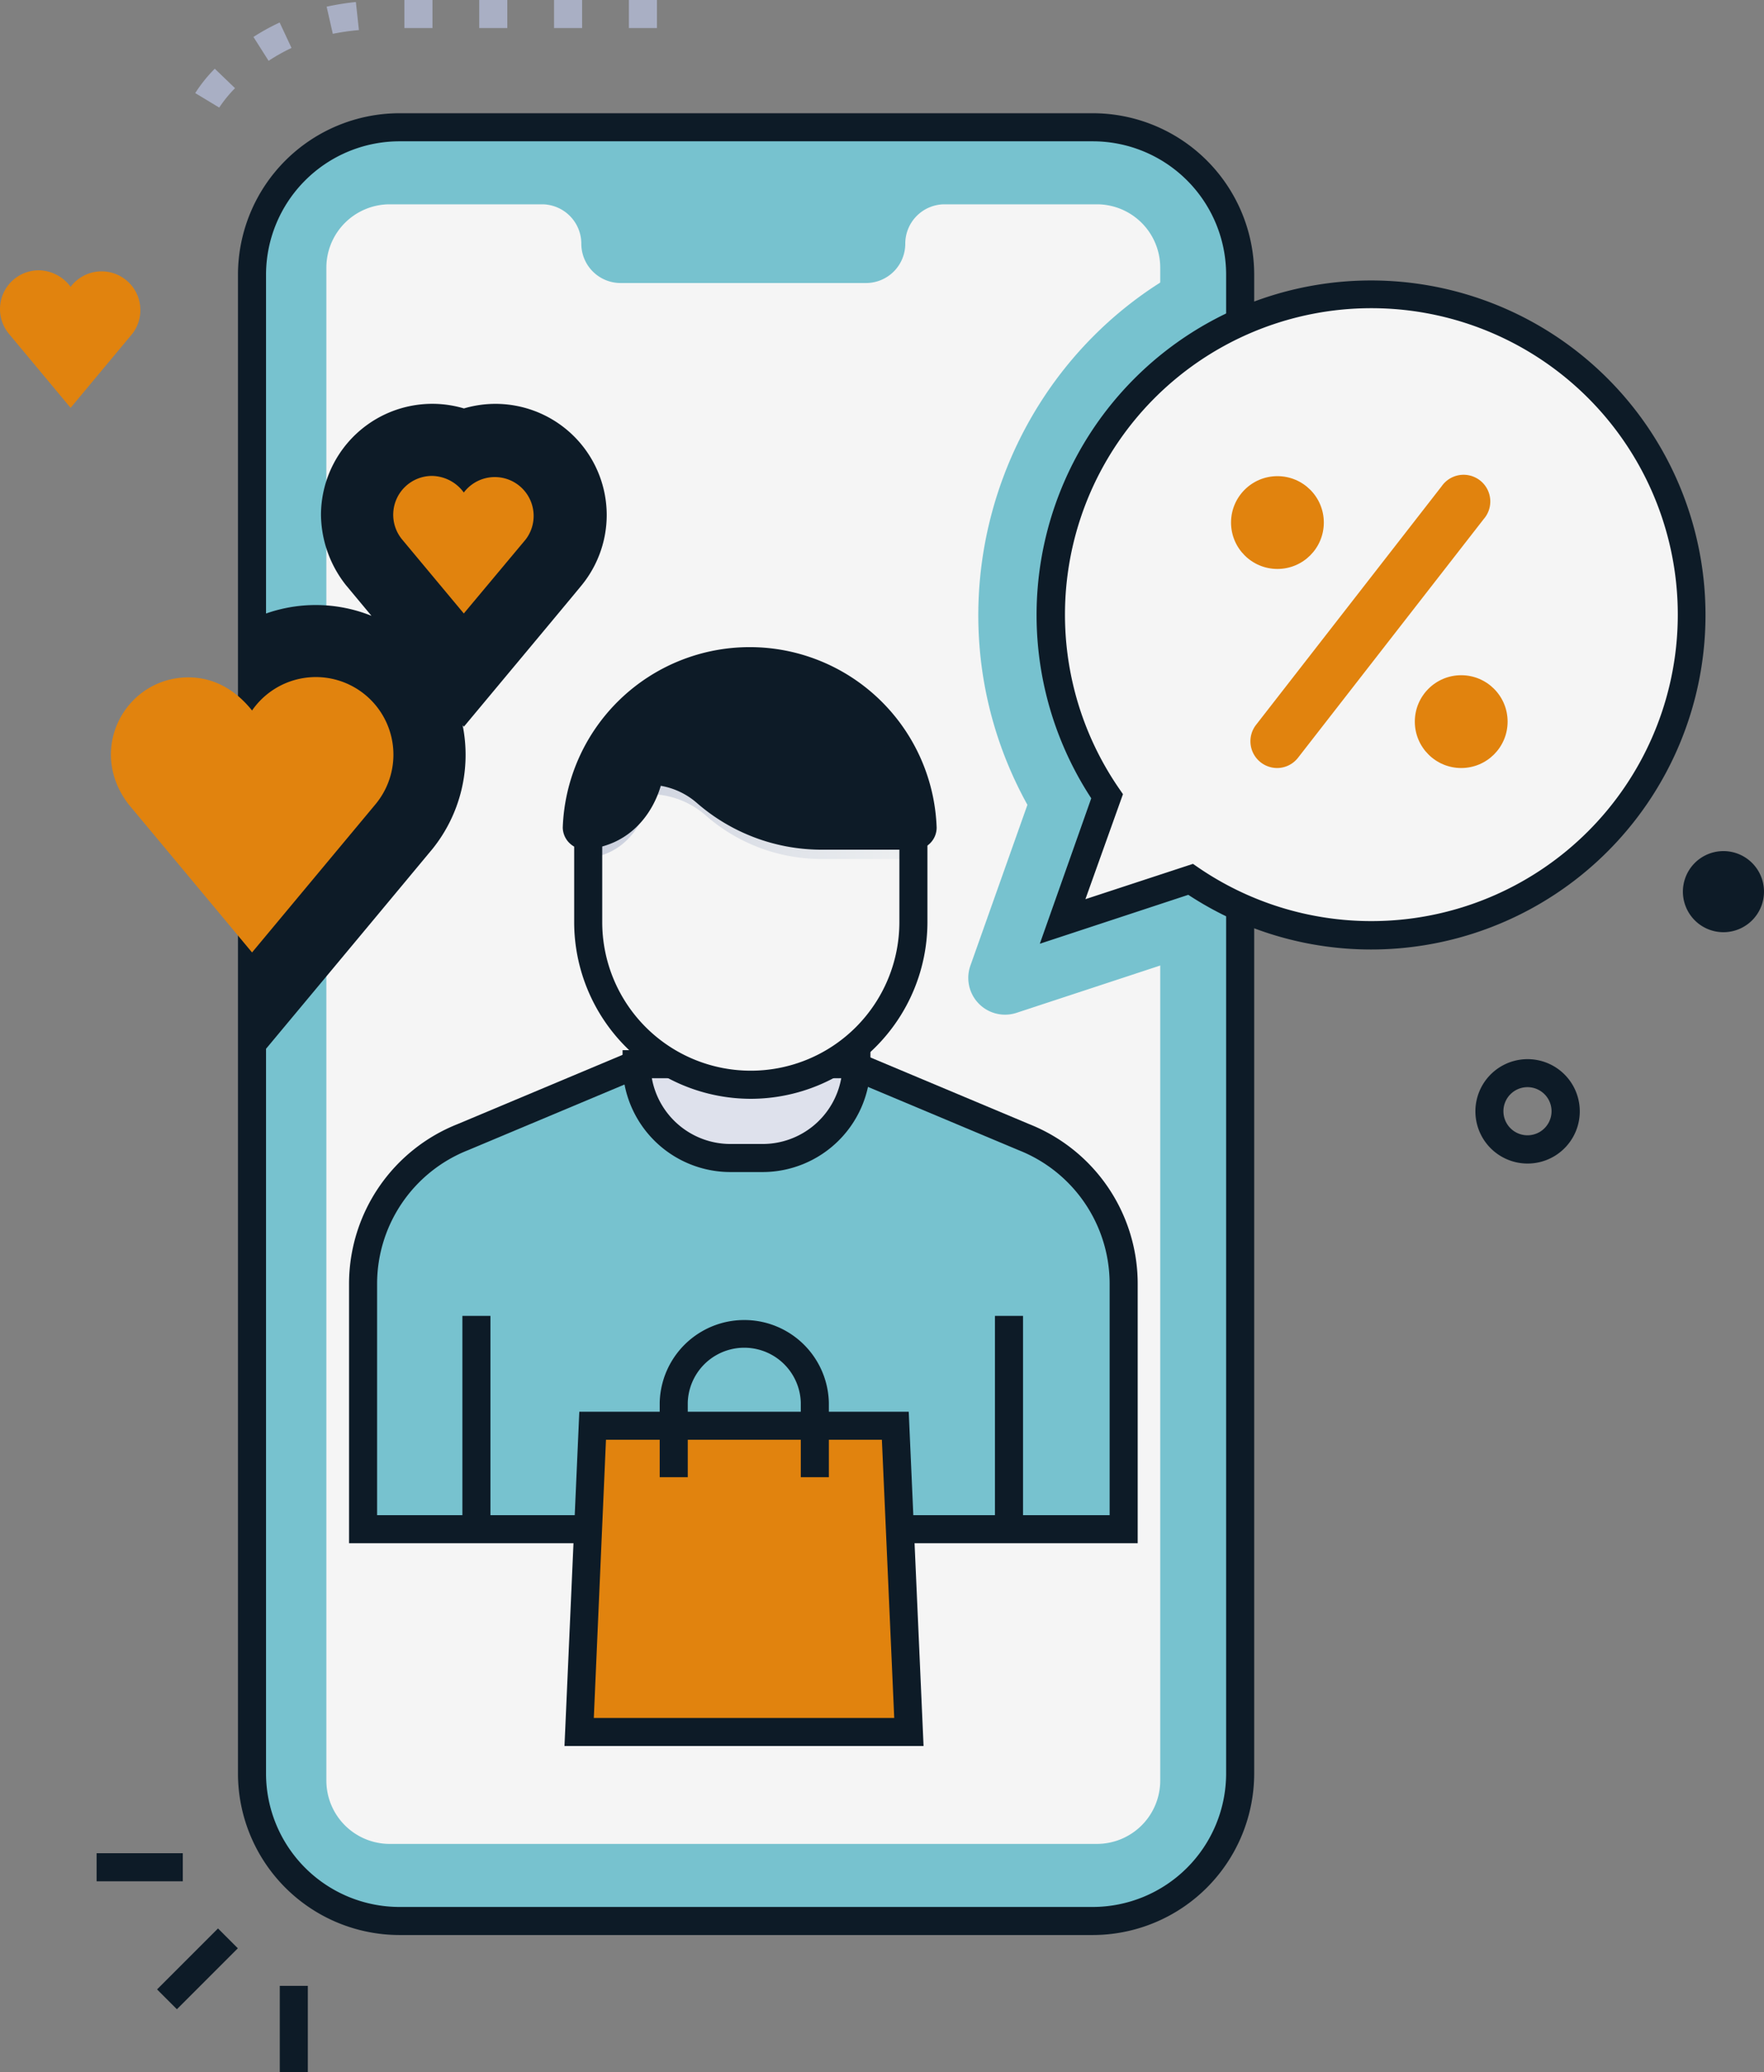 <svg xmlns="http://www.w3.org/2000/svg" xmlns:xlink="http://www.w3.org/1999/xlink" width="377.201" height="443" viewBox="0 0 377.201 443">
  <rect x="0" y="0" width="377.201" height="443" fill="#808080" stroke="none"/>
  <defs>
    <linearGradient id="linear-gradient" y1="0.501" x2="1" y2="0.501" gradientUnits="objectBoundingBox">
      <stop offset="0" stop-color="#cacfdd"/>
      <stop offset="1" stop-color="#eef0f1"/>
    </linearGradient>
  </defs>
  <g id="live_sale" data-name="live sale" transform="translate(-68.904 -33)">
    <g id="live_sale-2" data-name="live sale">
      <path id="Path_1" data-name="Path 1" d="M334.09,91.72V412.16a31.52,31.52,0,0,1-31.51,31.53H154.32a31.53,31.53,0,0,1-31.53-31.53V91.72a31.52,31.52,0,0,1,31.53-31.51H302.58a31.53,31.53,0,0,1,31.51,31.51Z" fill="#77c2cf"/>
      <path id="Path_2" data-name="Path 2" d="M317,90.24V413.67a13.55,13.55,0,0,1-13.54,13.55H152.24a13.55,13.55,0,0,1-13.55-13.55V90.24a13.56,13.56,0,0,1,13.55-13.56h32.55a8.43,8.43,0,0,1,8.42,8.42,8.4,8.4,0,0,0,8.41,8.41h52.45a8.4,8.4,0,0,0,8.41-8.41,8.42,8.42,0,0,1,8.42-8.42h32.59A13.55,13.55,0,0,1,317,90.24Z" fill="#f5f5f5"/>
      <path id="Path_3" data-name="Path 3" d="M309.18,359.94V307.33A33.5,33.5,0,0,0,287.9,276.142L250.68,260.52H205.05l-37.21,15.62a33.51,33.51,0,0,0-21.3,31.19v52.61Z" fill="#77c2cf"/>
      <path id="Path_4" data-name="Path 4" d="M312.18,362.94H143.54V307.33a36.76,36.76,0,0,1,23.21-34l37.69-15.82h46.85l37.76,15.85a36.72,36.72,0,0,1,23.13,34Zm-162.64-6H306.18V307.33a30.71,30.71,0,0,0-19.39-28.4l-36.71-15.41H205.65L169,278.9a30.74,30.74,0,0,0-19.46,28.43Z" fill="#0d1b27"/>
      <rect id="Rectangle_1" data-name="Rectangle 1" width="6" height="45.62" transform="translate(167.78 314.33)" fill="#0d1b27"/>
      <rect id="Rectangle_2" data-name="Rectangle 2" width="6" height="45.62" transform="translate(281.66 314.33)" fill="#0d1b27"/>
      <path id="Path_5" data-name="Path 5" d="M205.05,260.52a20.06,20.06,0,0,0,20.06,20.06H232a20.06,20.06,0,0,0,20.06-20.06C252.08,260.42,254.16,260.52,205.05,260.52Z" fill="#dee1ec"/>
      <path id="Path_6" data-name="Path 6" d="M232,283.58h-6.91a23.08,23.08,0,0,1-23.06-23.06v-3h53v3A23.09,23.09,0,0,1,232,283.58Zm-23.71-20.06a17.09,17.09,0,0,0,16.8,14.06H232a17.08,17.08,0,0,0,16.79-14.06Z" fill="#0d1b27"/>
      <path id="Path_7" data-name="Path 7" d="M229.45,264.92a34.77,34.77,0,0,1-34.77-34.77V212.7a34.77,34.77,0,1,1,69.54,0v17.45a34.77,34.77,0,0,1-34.77,34.77Z" fill="#f5f5f5"/>
      <path id="Path_8" data-name="Path 8" d="M264.22,216.64h-20a37.46,37.46,0,0,1-24.29-9.2,18.36,18.36,0,0,0-12.12-4.66S206.4,215,194.68,216.49v-5c11.71-1.52,13.11-13.71,13.11-13.71a18.36,18.36,0,0,1,12.12,4.66,37.46,37.46,0,0,0,24.29,9.2h20C264.23,212.33,264.22,212.7,264.22,216.64Z" fill="url(#linear-gradient)"/>
      <path id="Path_9" data-name="Path 9" d="M229.45,267.92a37.81,37.81,0,0,1-37.77-37.77V212.7a37.77,37.77,0,0,1,75.54,0v17.45a37.82,37.82,0,0,1-37.77,37.77Zm0-87a31.81,31.81,0,0,0-31.77,31.77v17.45a31.77,31.77,0,1,0,63.54,0V212.7a31.81,31.81,0,0,0-31.77-31.77Z" fill="#0d1b27"/>
      <path id="Path_10" data-name="Path 10" d="M207.81,197.8s-1.45,12.57-13.65,13.77a1.74,1.74,0,0,1-1.92-1.72v.08a37,37,0,0,1,73.95,0h0a1.72,1.72,0,0,1-1.73,1.73H244.22a37.48,37.48,0,0,1-24.29-9.2,18.41,18.41,0,0,0-12.12-4.66Z" fill="#0d1b27"/>
      <path id="Path_11" data-name="Path 11" d="M264.46,214.66H244.22A40.6,40.6,0,0,1,218,204.74a15.81,15.81,0,0,0-7.8-3.74c-1.56,5.37-6.07,12.61-15.75,13.57a4.75,4.75,0,0,1-5.21-4.63h0a40,40,0,0,1,79.95,0,4.73,4.73,0,0,1-4.73,4.72ZM207.81,194.8a21.23,21.23,0,0,1,14.07,5.38,34.58,34.58,0,0,0,22.34,8.48h19a34,34,0,0,0-67.9-.29c8.31-1.71,9.52-10.53,9.56-10.93l.33-2.63Z" fill="#0d1b27"/>
      <path id="Path_12" data-name="Path 12" d="M198.64,143.1a23.78,23.78,0,0,1-5.26,14.9h0c-1.22,1.51-8.41,10.13-25.29,30.37l-.26-.32a32.08,32.08,0,0,1-6.46,26.46h0c-1.67,2-10.88,13.1-38.56,46.29V165.39a32,32,0,0,1,25.53-.73l-5.47-6.57a24.62,24.62,0,0,1-5.33-15,23.8,23.8,0,0,1,30.57-22.77,23.79,23.79,0,0,1,30.53,22.78Z" fill="#0d1b27"/>
      <path id="Path_13" data-name="Path 13" d="M97.26,104.28A8.289,8.289,0,1,0,84,94.329a8.59,8.59,0,0,0-6.8-3.539,8.29,8.29,0,0,0-6.38,13.59L84,120.19Z" fill="#e1830e"/>
      <path id="Path_14" data-name="Path 14" d="M195.65,337.82l-2.9,65.47h70.5l-2.89-65.47Z" fill="#e1830e"/>
      <path id="Path_15" data-name="Path 15" d="M266.39,406.29H189.61l3.17-71.47h70.44Zm-70.51-6h64.24l-2.64-59.47h-59Z" fill="#0d1b27"/>
      <path id="Path_16" data-name="Path 16" d="M246.14,348.82h-6V332.88a12.09,12.09,0,0,0-24.17,0v15.94h-6V332.88a18.09,18.09,0,0,1,36.17,0Z" fill="#0d1b27"/>
      <path id="Path_17" data-name="Path 17" d="M334.09,243.62a82.468,82.468,0,0,1-12.58-5.68l-35.24,11.6a7.86,7.86,0,0,1-9.86-10.1l12.19-34.37c-25-45.19-3.52-102.25,44.84-119.71C334.38,89.86,334.09,78.25,334.09,243.62Z" fill="#77c2cf"/>
      <path id="Path_18" data-name="Path 18" d="M181.34,148.3a8.3,8.3,0,1,0-13.26-10,8.57,8.57,0,0,0-6.8-3.55,8.3,8.3,0,0,0-6.38,13.6l13.18,15.81Z" fill="#e1830e"/>
      <path id="Path_19" data-name="Path 19" d="M302.57,446.7H154.32a34.57,34.57,0,0,1-34.53-34.53V91.73a34.57,34.57,0,0,1,34.53-34.52H302.57a34.53,34.53,0,0,1,34.52,34.52V412.17A34.56,34.56,0,0,1,302.57,446.7ZM154.32,63.21a28.56,28.56,0,0,0-28.53,28.52V412.17a28.56,28.56,0,0,0,28.53,28.53H302.57a28.56,28.56,0,0,0,28.52-28.53V91.73a28.53,28.53,0,0,0-28.52-28.52Z" fill="#0d1b27"/>
      <path id="Path_20" data-name="Path 20" d="M429.85,153.27A68.56,68.56,0,0,1,323.49,221l-27.33,9,9.49-26.75a68.59,68.59,0,1,1,124.2-50Z" fill="#f5f5f5"/>
      <path id="Path_21" data-name="Path 21" d="M362.1,236A71.16,71.16,0,0,1,323,224.31l-31.75,10.46,11-31.1A71.519,71.519,0,1,1,362.1,236ZM324,217.69l1.22.84a65.52,65.52,0,1,0-17.06-17l.87,1.26L301,225.24Z" fill="#0d1b27"/>
      <circle id="Ellipse_1" data-name="Ellipse 1" cx="9.92" cy="9.92" r="9.92" transform="translate(332.14 134.8)" fill="#e1830e"/>
      <circle id="Ellipse_2" data-name="Ellipse 2" cx="9.92" cy="9.92" r="9.92" transform="translate(371.44 177.36)" fill="#e1830e"/>
      <path id="Path_22" data-name="Path 22" d="M342,197.2a5.72,5.72,0,0,1-4.51-9.23l39.68-51a5.71,5.71,0,1,1,9,7l-39.68,51A5.68,5.68,0,0,1,342,197.2Z" fill="#e1830e"/>
      <path id="Path_23" data-name="Path 23" d="M149.32,204.8a16.59,16.59,0,1,0-26.52-19.9c-3.41-4.27-8-7.08-13.6-7.08-13.43,0-21.9,15.4-12.76,27.19l26.36,31.62Z" fill="#e1830e"/>
      <path id="Path_24" data-name="Path 24" d="M385.52,275.49a11.16,11.16,0,1,1,14.91,5.15,11.16,11.16,0,0,1-14.91-5.15Zm10-10.06a5.145,5.145,0,1,0,.02,0Z" fill="#0d1b27"/>
      <path id="Path_25" data-name="Path 25" d="M429.64,227.43a8.67,8.67,0,1,1,11.58,4,8.67,8.67,0,0,1-11.58-4Zm7.79-6.46a2.1,2.1,0,1,1,0,.03Z" fill="#0d1b27"/>
      <path id="Path_26" data-name="Path 26" d="M115.78,56l-5.13-3.1a31.51,31.51,0,0,1,4.18-5.21l4.33,4.16A27.68,27.68,0,0,0,115.78,56Zm10.56-10-3.24-5.1a46.86,46.86,0,0,1,5.6-3.09l2.54,5.44a40.9,40.9,0,0,0-4.9,2.75Zm13.74-5.72-1.33-5.85a55.42,55.42,0,0,1,6.25-1l.65,6a49.77,49.77,0,0,0-5.57.8ZM209.38,39h-6V33h6Zm-16,0h-6V33h6Zm-16,0h-6V33h6Zm-16,0h-6V33h6Z" fill="#a9afc4"/>
      <rect id="Rectangle_3" data-name="Rectangle 3" width="18.43" height="6" transform="translate(102.489 458.326) rotate(-45)" fill="#0d1b27"/>
      <rect id="Rectangle_4" data-name="Rectangle 4" width="18.43" height="6" transform="translate(89.56 429.21)" fill="#0d1b27"/>
      <rect id="Rectangle_5" data-name="Rectangle 5" width="6" height="18.43" transform="translate(128.73 457.57)" fill="#0d1b27"/>
    </g>
  </g>
</svg>
